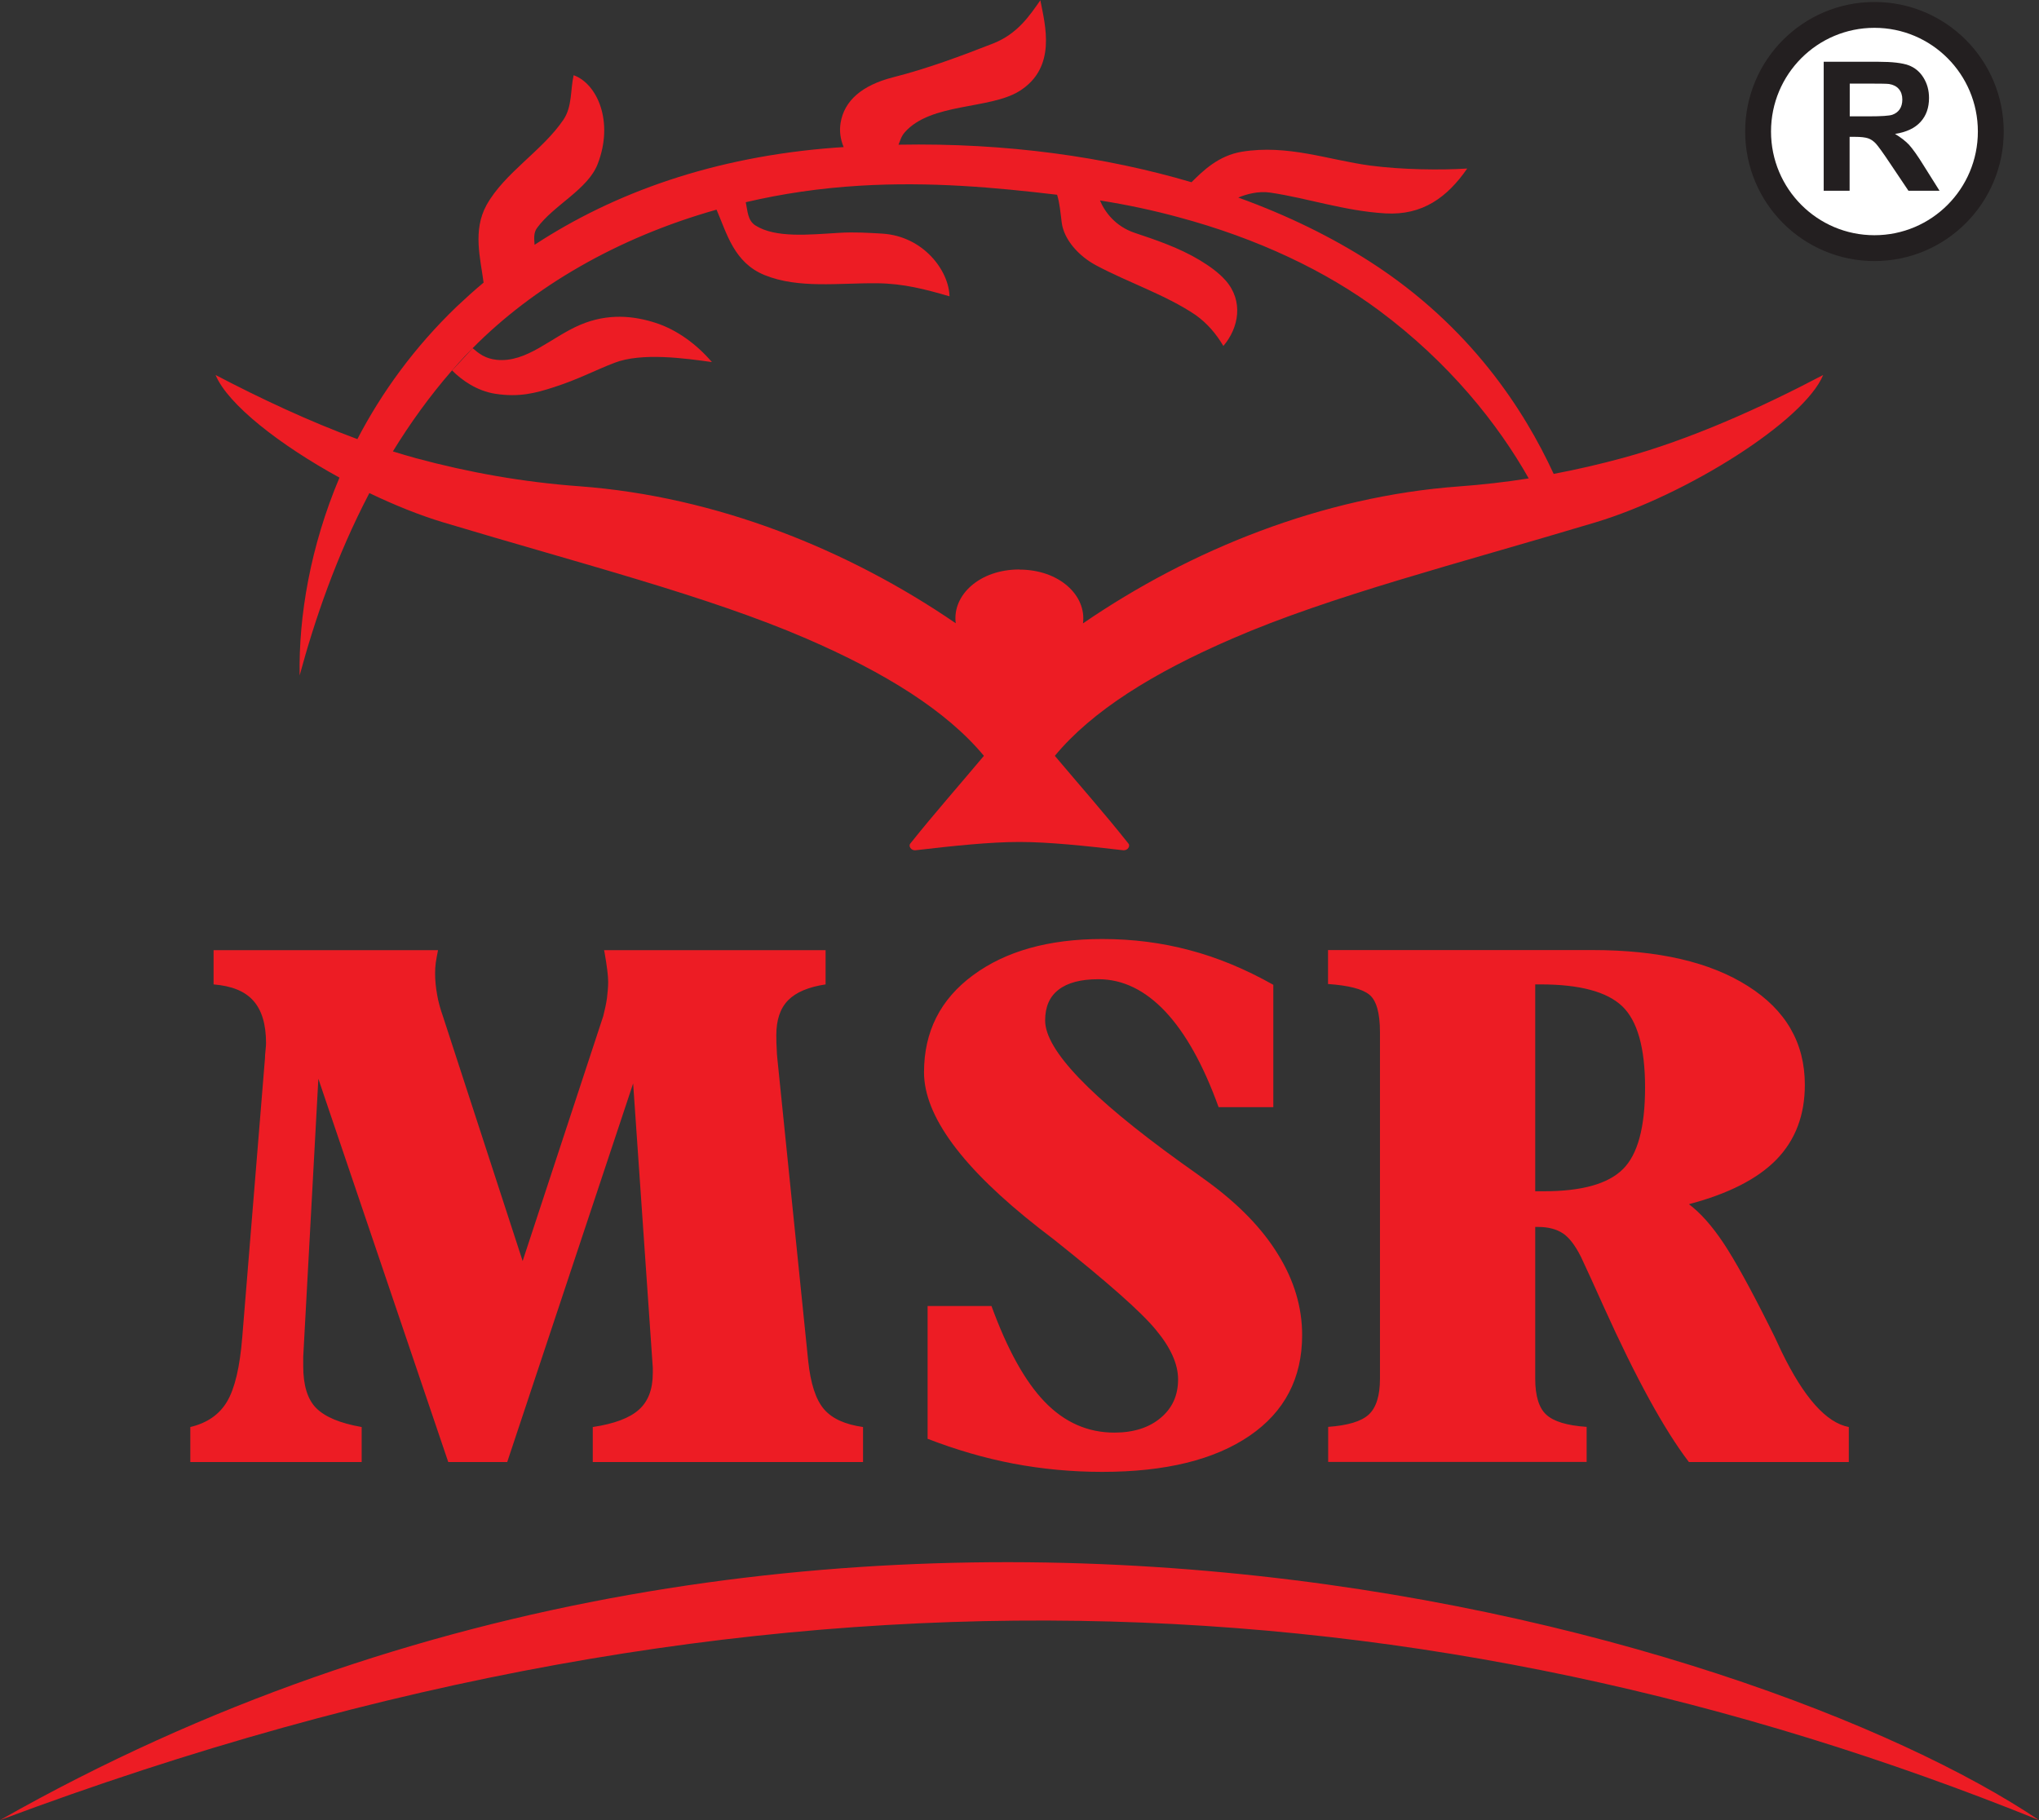 <svg xmlns="http://www.w3.org/2000/svg" width="112" height="100" viewBox="0 0 112 100" fill="none"><rect x="0" y="0" width="112" height="100" fill="#333333" stroke="none"/><g clip-path="url(#clip0_1_1937)"><path fill-rule="evenodd" clip-rule="evenodd" d="M19.639 24.128C16.955 23.14 14.27 21.875 11.841 20.603C12.512 22.219 15.364 24.442 18.647 26.241C17.049 30.023 16.4 33.848 16.459 37.11C17.276 34.089 18.465 30.578 20.289 27.09C21.66 27.748 23.054 28.311 24.345 28.699C31.918 30.974 38.899 32.751 44.291 35.084C48.617 36.956 51.987 39.048 54.045 41.527C52.666 43.173 51.324 44.687 49.996 46.354C49.894 46.478 50.032 46.749 50.309 46.712C52.374 46.471 54.395 46.259 55.993 46.259C57.59 46.259 59.618 46.471 61.676 46.712C61.953 46.749 62.092 46.478 61.99 46.354C60.662 44.679 59.319 43.165 57.941 41.527C59.991 39.048 63.361 36.956 67.695 35.084C73.086 32.743 80.068 30.974 87.64 28.699C92.645 27.192 99.094 23.14 100.145 20.603C96.738 22.395 92.835 24.157 89.121 25.166C87.881 25.503 86.619 25.795 85.342 26.037C83.73 22.548 80.79 17.948 75.289 14.401C73.188 13.048 70.751 11.841 68.016 10.854C68.439 10.678 69.11 10.48 69.781 10.583C71.846 10.89 73.852 11.592 76.099 11.724C78.142 11.841 79.499 10.839 80.593 9.259C79.17 9.354 77.004 9.325 75.275 9.098C72.977 8.791 70.73 7.921 68.205 8.338C66.943 8.55 66.097 9.362 65.448 10.012C60.742 8.623 55.314 7.84 49.354 7.95C49.449 7.723 49.5 7.497 49.697 7.27C51.127 5.639 54.358 6.019 55.985 5.01C58.065 3.715 57.408 1.375 57.145 0.015C56.54 0.885 55.883 1.858 54.563 2.384C52.768 3.086 50.944 3.767 49.047 4.249C47.333 4.688 46.37 5.544 46.173 6.751C46.1 7.189 46.158 7.643 46.341 8.082L45.889 8.111C39.199 8.608 33.712 10.598 29.364 13.45C29.342 13.128 29.299 12.792 29.496 12.528C30.422 11.256 32.282 10.422 32.83 9.01C33.734 6.677 32.8 4.593 31.509 4.132C31.327 4.944 31.436 5.844 30.955 6.568C29.809 8.272 27.701 9.5 26.723 11.27C25.957 12.667 26.388 14.189 26.563 15.527C26.052 15.951 25.571 16.39 25.096 16.836C22.762 19.074 20.96 21.568 19.625 24.135M55.985 31.288C53.804 31.288 52.294 32.7 52.498 34.243C46.596 30.198 39.344 27.273 31.83 26.717C28.73 26.49 25.738 25.956 22.849 25.174C22.426 25.057 22.003 24.932 21.58 24.801C22.514 23.279 23.586 21.78 24.826 20.354L25.155 19.981C25.41 19.696 25.673 19.418 25.95 19.14C29.277 15.768 33.909 13.055 39.359 11.519C39.928 12.835 40.322 14.437 42.007 15.117C43.875 15.871 46.078 15.542 48.179 15.563C49.653 15.578 50.842 15.9 52.155 16.28C52.126 14.883 50.733 12.975 48.456 12.835C47.705 12.792 46.91 12.74 46.1 12.792C44.422 12.894 42.598 13.084 41.497 12.389C41.059 12.111 41.066 11.578 40.964 11.11C42.956 10.641 45.057 10.334 47.224 10.203C51.105 9.969 54.665 10.298 58.065 10.7C58.211 11.183 58.24 11.614 58.32 12.236C58.444 13.165 59.246 14.064 60.202 14.576C61.997 15.534 64.032 16.2 65.659 17.297C66.33 17.772 66.812 18.357 67.198 19.008C68.059 17.999 68.308 16.529 67.323 15.41C66.929 14.964 66.425 14.613 65.907 14.298C64.769 13.611 63.463 13.172 62.325 12.792C61.282 12.441 60.691 11.665 60.421 11.014C61.909 11.248 63.346 11.556 64.718 11.929C69.088 13.099 72.845 14.898 75.756 17.063C79.608 19.93 82.278 23.287 83.971 26.285C82.716 26.483 81.439 26.629 80.148 26.724C72.634 27.273 65.382 30.206 59.487 34.25C59.691 32.707 58.174 31.295 56 31.295L55.985 31.288ZM25.965 19.133C26.3 19.418 26.643 19.703 27.285 19.769C28.934 19.937 30.269 18.526 31.874 17.845C33.406 17.195 34.821 17.355 36.003 17.736C37.192 18.116 38.279 18.928 39.104 19.893C37.63 19.688 35.252 19.352 33.742 19.937C32.611 20.376 31.779 20.837 30.415 21.276C29.423 21.597 28.518 21.839 27.198 21.634C26.191 21.473 25.374 20.895 24.834 20.354" fill="#ED1C24"></path><path d="M10.454 80.326V78.403C11.381 78.183 12.052 77.715 12.475 76.999C12.898 76.282 13.176 75.104 13.307 73.466L14.555 58.136C14.555 58.041 14.562 57.91 14.584 57.72C14.605 57.522 14.613 57.391 14.613 57.31C14.613 56.272 14.379 55.496 13.912 54.977C13.453 54.458 12.723 54.165 11.731 54.085V52.205H24.061C24.009 52.461 23.966 52.688 23.936 52.893C23.907 53.105 23.9 53.295 23.9 53.492C23.9 53.851 23.936 54.231 24.009 54.641C24.075 55.043 24.192 55.445 24.338 55.862L28.708 69.282L33.136 55.825C33.224 55.474 33.297 55.153 33.34 54.838C33.377 54.531 33.406 54.238 33.406 53.938C33.406 53.617 33.34 53.083 33.209 52.337L33.18 52.205H45.349V54.085C44.415 54.224 43.722 54.516 43.291 54.955C42.854 55.401 42.642 56.037 42.642 56.871C42.642 57.193 42.649 57.449 42.664 57.639C42.671 57.829 42.678 58.012 42.7 58.173L44.393 74.768C44.524 76.011 44.809 76.896 45.261 77.423C45.713 77.949 46.428 78.264 47.406 78.403V80.326H32.56V78.403C33.742 78.227 34.588 77.905 35.091 77.452C35.602 76.999 35.857 76.333 35.857 75.448V75.141L34.778 59.526L27.861 80.326H24.622L17.487 59.27L16.656 74.541V75.06C16.656 76.106 16.889 76.881 17.37 77.364C17.852 77.847 18.684 78.198 19.866 78.403V80.326H10.454ZM50.952 79.061V71.755H54.461C55.329 74.132 56.299 75.894 57.386 77.02C58.473 78.147 59.75 78.71 61.209 78.71C62.26 78.71 63.113 78.439 63.748 77.905C64.39 77.371 64.711 76.669 64.711 75.784C64.711 74.951 64.309 74.044 63.492 73.064C62.683 72.076 60.815 70.431 57.904 68.112C57.707 67.959 57.437 67.754 57.087 67.483C52.863 64.178 50.755 61.318 50.755 58.912C50.755 56.681 51.652 54.904 53.447 53.58C55.241 52.256 57.605 51.591 60.545 51.591C62.223 51.591 63.813 51.795 65.346 52.205C66.877 52.607 68.41 53.244 69.942 54.107V60.828H66.936C66.104 58.524 65.134 56.776 64.018 55.584C62.901 54.399 61.676 53.8 60.334 53.8C59.37 53.8 58.641 53.99 58.145 54.377C57.649 54.758 57.408 55.321 57.408 56.067C57.408 57.683 59.881 60.272 64.828 63.841C65.491 64.309 65.995 64.675 66.33 64.916C68.03 66.16 69.329 67.491 70.204 68.924C71.087 70.35 71.525 71.828 71.525 73.349C71.525 75.719 70.562 77.569 68.636 78.885C66.71 80.202 64.018 80.867 60.545 80.867C58.882 80.867 57.248 80.714 55.664 80.414C54.089 80.114 52.513 79.653 50.944 79.046L50.952 79.061ZM84.328 54.085V65.45H84.795C86.882 65.45 88.326 65.048 89.143 64.236C89.96 63.432 90.362 61.932 90.362 59.745C90.362 57.559 89.939 56.081 89.107 55.284C88.268 54.487 86.772 54.085 84.635 54.085H84.328ZM84.328 67.41V75.748C84.328 76.691 84.533 77.357 84.934 77.722C85.335 78.096 86.072 78.322 87.152 78.395V80.319H72.955V78.395C74.034 78.315 74.778 78.096 75.187 77.715C75.596 77.335 75.8 76.677 75.8 75.748V56.71C75.8 55.65 75.603 54.962 75.216 54.648C74.83 54.333 74.078 54.143 72.947 54.063V52.198H87.48C91.091 52.198 93.936 52.856 96.016 54.18C98.095 55.496 99.138 57.303 99.138 59.599C99.138 61.267 98.62 62.627 97.591 63.695C96.555 64.763 94.943 65.589 92.769 66.16C93.411 66.642 94.039 67.352 94.673 68.302C95.308 69.261 96.147 70.782 97.19 72.866C97.365 73.203 97.584 73.656 97.854 74.249C99.087 76.786 100.313 78.169 101.553 78.403V80.326H92.769C91.419 78.556 89.866 75.726 88.1 71.813C87.553 70.592 87.137 69.685 86.845 69.063C86.524 68.419 86.189 67.988 85.846 67.761C85.503 67.535 85.05 67.41 84.489 67.41H84.328Z" fill="#ED1C24"></path><path fill-rule="evenodd" clip-rule="evenodd" d="M112 100C78.674 86.543 42.022 84.261 0 100C45.531 74.153 96.497 89.571 112 100Z" fill="#ED1C24"></path><path fill-rule="evenodd" clip-rule="evenodd" d="M102.961 0.819C106.492 0.819 109.352 3.686 109.352 7.226C109.352 10.766 106.492 13.633 102.961 13.633C99.43 13.633 96.57 10.766 96.57 7.226C96.57 3.686 99.43 0.819 102.961 0.819Z" fill="white"></path><path d="M102.961 0.819C106.492 0.819 109.352 3.686 109.352 7.226C109.352 10.766 106.492 13.633 102.961 13.633C99.43 13.633 96.57 10.766 96.57 7.226C96.57 3.686 99.43 0.819 102.961 0.819Z" stroke="#231F20" stroke-width="1.42" stroke-miterlimit="22.93"></path><path d="M101.604 6.392H102.662C103.348 6.392 103.778 6.363 103.946 6.304C104.114 6.246 104.252 6.144 104.347 6.005C104.442 5.866 104.493 5.683 104.493 5.471C104.493 5.229 104.427 5.039 104.303 4.893C104.179 4.747 103.997 4.652 103.763 4.615C103.647 4.6 103.304 4.593 102.72 4.593H101.604V6.392ZM100.174 10.488V3.394H103.18C103.938 3.394 104.486 3.459 104.829 3.584C105.171 3.708 105.449 3.935 105.653 4.264C105.857 4.593 105.959 4.959 105.959 5.383C105.959 5.917 105.806 6.356 105.492 6.699C105.179 7.043 104.712 7.262 104.092 7.358C104.398 7.54 104.653 7.738 104.858 7.95C105.055 8.169 105.332 8.55 105.668 9.098L106.536 10.48H104.829L103.793 8.937C103.428 8.389 103.172 8.038 103.041 7.891C102.903 7.745 102.764 7.65 102.611 7.599C102.458 7.548 102.217 7.518 101.888 7.518H101.597V10.48H100.167L100.174 10.488Z" fill="#231F20"></path></g><defs><clipPath id="clip0_1_1937"><rect width="112" height="100" fill="white"></rect></clipPath></defs></svg>